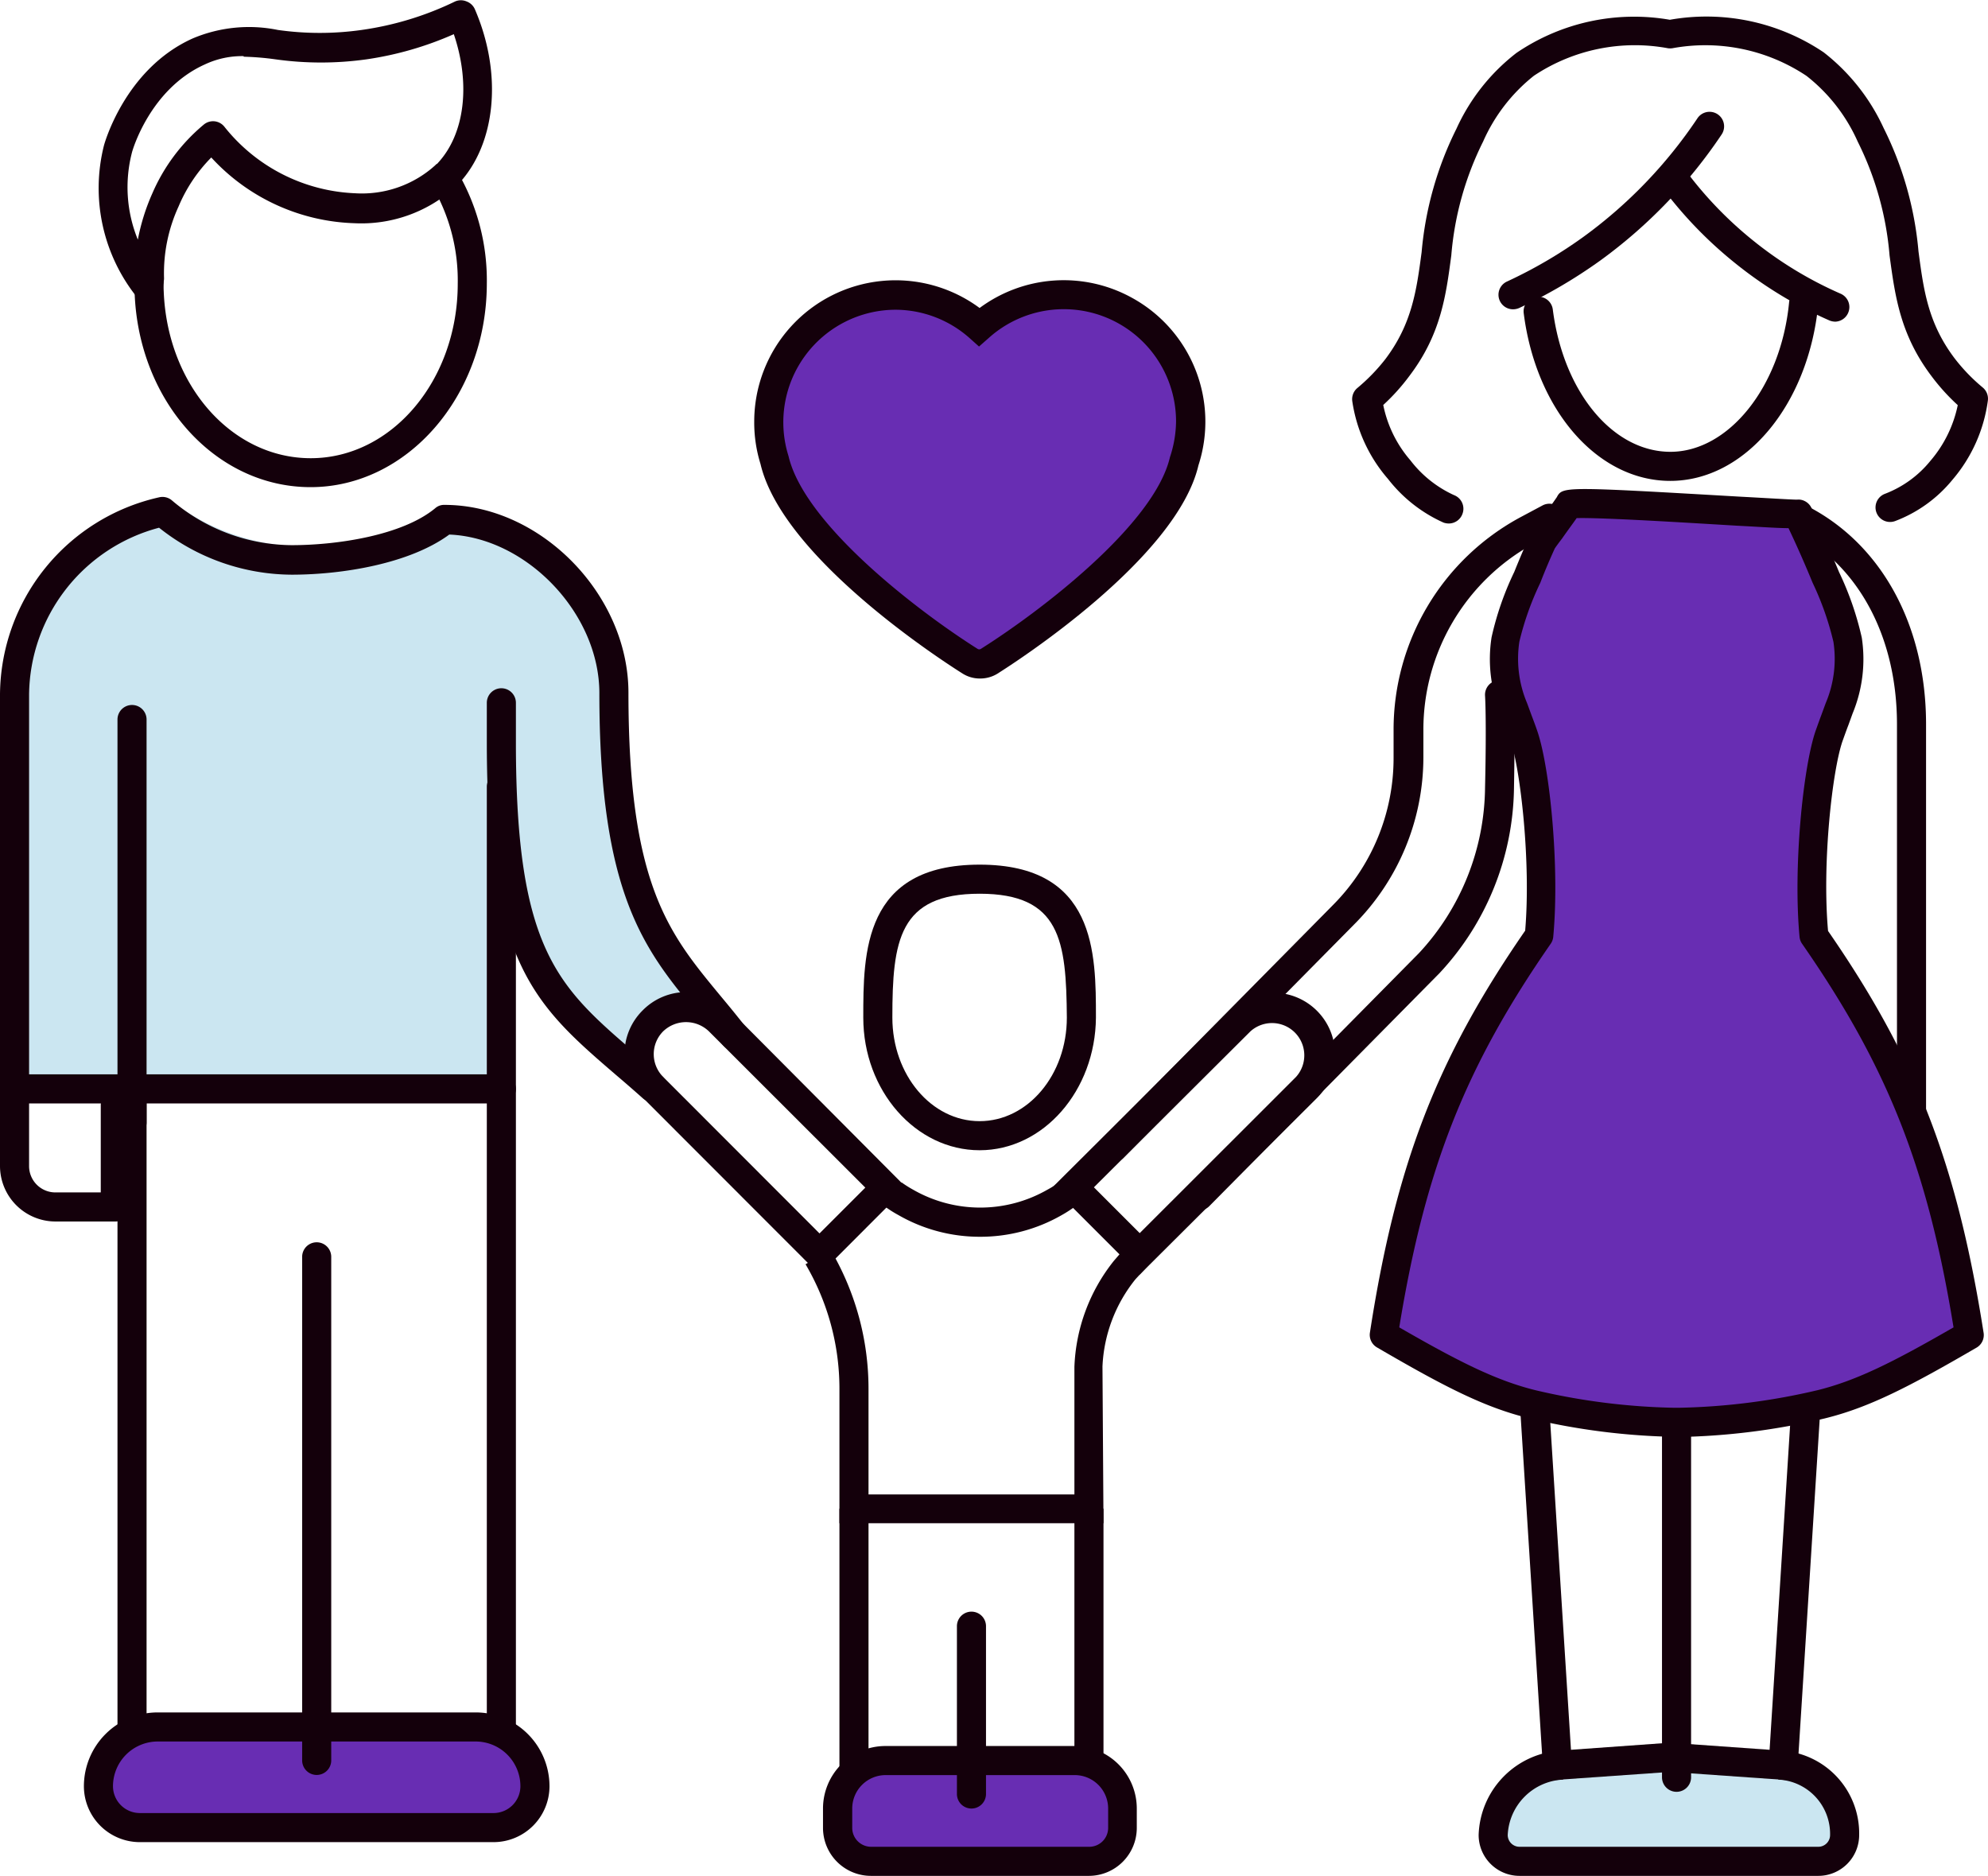 <?xml version="1.0" encoding="UTF-8"?> <svg xmlns="http://www.w3.org/2000/svg" viewBox="0 0 136.72 128.99"><title>family-ico</title><g id="Layer_2" data-name="Layer 2"><g id="Layer_1-2" data-name="Layer 1"><path d="M42.41,72.73a5.77,5.77,0,0,1,.79-1.22,16.41,16.41,0,0,1,3.11-2.77,2.89,2.89,0,0,1,.44-.27l.56-.43-.55-.66h0a19.31,19.31,0,0,1-3.4-5.26c-1.22-3-1.86-7.26-1.86-15.19,0-6.12-4.19-10.45-10.44-11.84-2.71,2.1-6.48,2.51-10,2.51a15.52,15.52,0,0,1-9.54-3.34C5.25,35.65.58,40.81.58,46.93V75.58c3.94-.18,7.88-.15,11.82-.22a4.52,4.52,0,0,1,1,.1H34.06V50.81c0,14.07,2.85,17.15,7.85,21.49Z" style="fill:#cbe6f1"></path><path d="M7.93,84H3.86A3.82,3.82,0,0,1,0,80.19V47.75A14,14,0,0,1,10.94,34.2a1,1,0,0,1,.87.2,12.85,12.85,0,0,0,8.24,3.09c3.14,0,7.62-.67,9.88-2.54a.91.91,0,0,1,.64-.23c6.62,0,12.65,6.17,12.65,12.92,0,13.18,2.76,16.52,6.26,20.76.59.71,1.2,1.44,1.82,2.25a1,1,0,0,1-1.59,1.21c-.6-.78-1.19-1.49-1.77-2.19-3.61-4.36-6.72-8.13-6.72-22,0-5.49-5-10.69-10.32-10.91-2.72,2-7.34,2.76-10.85,2.76a14.74,14.74,0,0,1-9.11-3.23A12,12,0,0,0,2,47.75V80.19A1.81,1.81,0,0,0,3.86,82H6.93V76a1,1,0,0,1,2,0V83A1,1,0,0,1,7.93,84Z" style="fill:#14000b"></path><path d="M44.86,75.77a1,1,0,0,1-.66-.25c-.64-.57-1.25-1.1-1.84-1.6-5.54-4.77-8.88-7.65-8.88-22.85V48.33a1,1,0,0,1,2,0v2.74c0,14.28,2.91,16.79,8.19,21.33L45.53,74a1,1,0,0,1-.67,1.75Z" style="fill:#14000b"></path><path d="M21.36,33.5c-6.51,0-11.82-5.86-12.1-13.34a6,6,0,0,1,0-.63v-.06h0a1,1,0,0,1,2,0,5.07,5.07,0,0,0,0,.57c.25,6.46,4.68,11.47,10.11,11.47,5.58,0,10.11-5.37,10.11-12a12.83,12.83,0,0,0-1.82-6.82,1,1,0,0,1,1.7-1.05,14.8,14.8,0,0,1,2.12,7.87C33.47,27.24,28,33.5,21.36,33.5Z" style="fill:#14000b"></path><path d="M10.24,20.86a1,1,0,0,1-.78-.37A12,12,0,0,1,7.15,10s1.4-5.25,6.11-7.36a9.94,9.94,0,0,1,5.85-.58,20.51,20.51,0,0,0,5.76,0A21.6,21.6,0,0,0,31.3.1a1,1,0,0,1,.79,0,1,1,0,0,1,.57.54c1.91,4.43,1.46,9.24-1.12,12a2.28,2.28,0,0,1-.21.22,1.58,1.58,0,0,1-.15.12,9.6,9.6,0,0,1-6.81,2.37,13.94,13.94,0,0,1-9.84-4.52,10.67,10.67,0,0,0-2.25,3.37,11,11,0,0,0-1,4.88,1,1,0,0,1-.12.54,1,1,0,0,1-.32,1.07A1,1,0,0,1,10.24,20.86Zm6.52-17a6,6,0,0,0-2.67.57c-3.81,1.71-5,6-5,6a9.51,9.51,0,0,0,.39,6.05,14.4,14.4,0,0,1,1-3.19A12.71,12.71,0,0,1,14,8.58a1,1,0,0,1,.74-.24,1,1,0,0,1,.68.36,12.11,12.11,0,0,0,9,4.59,7.53,7.53,0,0,0,5.51-1.92.44.44,0,0,1,.15-.12l.05-.06c1.84-2,2.24-5.42,1.08-8.84a23,23,0,0,1-6,1.73,22.54,22.54,0,0,1-6.27,0A18.81,18.81,0,0,0,16.76,3.9Z" style="fill:#14000b"></path><path d="M9.08,120.91a1,1,0,0,1-1-1v-45a1,1,0,0,1,2,0v45A1,1,0,0,1,9.08,120.91Z" style="fill:#14000b"></path><path d="M34.48,119.76a1,1,0,0,1-1-1V54.1a1,1,0,0,1,2,0v64.66A1,1,0,0,1,34.48,119.76Z" style="fill:#14000b"></path><path d="M9.08,78.19a1,1,0,0,1-1-1V49.48a1,1,0,0,1,2,0V77.19A1,1,0,0,1,9.08,78.19Z" style="fill:#14000b"></path><path d="M33.94,125.68H9.62a2.85,2.85,0,0,1-2.85-2.85h0a4.08,4.08,0,0,1,4.08-4.07H32.71a4.08,4.08,0,0,1,4.08,4.07h0A2.84,2.84,0,0,1,33.94,125.68Z" style="fill:#682db3"></path><path d="M33.94,126.68H9.62a3.85,3.85,0,0,1-3.85-3.85,5.08,5.08,0,0,1,5.08-5.07H32.71a5.08,5.08,0,0,1,5.08,5.07A3.85,3.85,0,0,1,33.94,126.68Zm-23.09-6.92a3.08,3.08,0,0,0-3.08,3.07,1.85,1.85,0,0,0,1.85,1.85H33.94a1.85,1.85,0,0,0,1.85-1.85,3.08,3.08,0,0,0-3.08-3.07Z" style="fill:#14000b"></path><path d="M21.78,122.06a1,1,0,0,1-1-1V86.43a1,1,0,0,1,2,0v34.63A1,1,0,0,1,21.78,122.06Z" style="fill:#14000b"></path><path d="M34.48,75.88H1a1,1,0,0,1,0-2H34.48a1,1,0,0,1,0,2Z" style="fill:#14000b"></path><path d="M107.5,121.37a4.94,4.94,0,0,0-4.81,4.81h0A1.81,1.81,0,0,0,104.5,128h20.55a1.81,1.81,0,0,0,1.81-1.81h0a4.72,4.72,0,0,0-4.56-4.81" style="fill:#cbe6f1"></path><path d="M125.05,129H104.5a2.81,2.81,0,0,1-2.81-2.81,6,6,0,0,1,5.81-5.81v2a4,4,0,0,0-3.81,3.81.81.81,0,0,0,.81.81h20.55a.81.81,0,0,0,.81-.81,3.74,3.74,0,0,0-3.56-3.81v-2a5.7,5.7,0,0,1,5.56,5.81A2.81,2.81,0,0,1,125.05,129Z" style="fill:#14000b"></path><path d="M131.46,78.42a1,1,0,0,1-1-1V49.81c0-6.06-2.68-11-7.17-13.28a1,1,0,1,1,.9-1.78c5.18,2.6,8.27,8.23,8.27,15.06V77.42A1,1,0,0,1,131.46,78.42Z" style="fill:#14000b"></path><polygon points="123.57 122.46 114.87 121.85 106.17 122.46 104.57 97.24 106.57 97.11 108.04 120.33 114.87 119.84 114.94 119.85 121.7 120.33 123.17 97.08 125.17 97.21 123.57 122.46" style="fill:#14000b"></polygon><path d="M115.3,123.22a1,1,0,0,1-1-1V98a1,1,0,0,1,2,0v24.25A1,1,0,0,1,115.3,123.22Z" style="fill:#14000b"></path><path d="M114.87,33.07c-5,0-9.23-4.85-10.08-11.53a1,1,0,0,1,2-.26c.72,5.67,4.12,9.79,8.09,9.79s7.59-4.42,8.16-10.27a1,1,0,1,1,2,.19C124.35,27.87,120,33.07,114.87,33.07Z" style="fill:#14000b"></path><path d="M99.64,36a1.13,1.13,0,0,1-.36-.06,10,10,0,0,1-3.82-3A10.48,10.48,0,0,1,93,27.59a1,1,0,0,1,.34-.9,12.91,12.91,0,0,0,1.94-2c1.83-2.43,2.14-4.72,2.49-7.36a23.56,23.56,0,0,1,2.4-8.49,13.77,13.77,0,0,1,4.12-5.2,14.38,14.38,0,0,1,10.55-2.28A14.43,14.43,0,0,1,125.42,3.6a14,14,0,0,1,4.12,5.2,23.56,23.56,0,0,1,2.4,8.49c.35,2.64.65,4.93,2.49,7.36a12.41,12.41,0,0,0,1.93,2,1,1,0,0,1,.35.9A10.51,10.51,0,0,1,134.27,33a9.37,9.37,0,0,1-3.93,2.83,1,1,0,0,1-.71-1.87,7.42,7.42,0,0,0,3.13-2.27,8.52,8.52,0,0,0,1.88-3.83,14.18,14.18,0,0,1-1.81-2c-2.15-2.85-2.5-5.49-2.88-8.29a21.42,21.42,0,0,0-2.19-7.83,11.85,11.85,0,0,0-3.52-4.52A12.53,12.53,0,0,0,115,3.32a1.31,1.31,0,0,1-.28,0,12.52,12.52,0,0,0-9.23,1.89A11.89,11.89,0,0,0,102,9.73a21.42,21.42,0,0,0-2.19,7.83c-.37,2.8-.72,5.44-2.88,8.29a14.11,14.11,0,0,1-1.8,2A8.32,8.32,0,0,0,97,31.66a7.91,7.91,0,0,0,3,2.39,1,1,0,0,1,.58,1.28A1,1,0,0,1,99.64,36Z" style="fill:#14000b"></path><path d="M104.06,21.27a1,1,0,0,1-.42-1.91,31.88,31.88,0,0,0,5.24-3.06,32.17,32.17,0,0,0,7.86-8.17,1,1,0,0,1,1.66,1.12,34.27,34.27,0,0,1-8.35,8.67,34.83,34.83,0,0,1-5.57,3.26A1.06,1.06,0,0,1,104.06,21.27Z" style="fill:#14000b"></path><path d="M126.22,22.12a1.1,1.1,0,0,1-.4-.08,28.74,28.74,0,0,1-6.56-4,28.52,28.52,0,0,1-5-5.21,1,1,0,0,1,1.61-1.18,26.44,26.44,0,0,0,4.62,4.83,26.44,26.44,0,0,0,6.1,3.72,1,1,0,0,1,.51,1.32A1,1,0,0,1,126.22,22.12Z" style="fill:#14000b"></path><path d="M60.86,121.06H73.91a3.29,3.29,0,0,1,3.29,3.29v1.34a2.3,2.3,0,0,1-2.3,2.3h-15a2.3,2.3,0,0,1-2.3-2.3v-1.34A3.29,3.29,0,0,1,60.86,121.06Z" style="fill:#682db3"></path><path d="M74.9,129h-15a3.3,3.3,0,0,1-3.3-3.29v-1.35a4.3,4.3,0,0,1,4.29-4.29h13a4.3,4.3,0,0,1,4.29,4.29v1.35A3.3,3.3,0,0,1,74.9,129Zm-14-6.93a2.3,2.3,0,0,0-2.29,2.29v1.35a1.3,1.3,0,0,0,1.3,1.29h15a1.3,1.3,0,0,0,1.3-1.29v-1.35a2.3,2.3,0,0,0-2.29-2.29Z" style="fill:#14000b"></path><path d="M66.81,124.37a1,1,0,0,1-1-1V111.83a1,1,0,1,1,2,0v11.54A1,1,0,0,1,66.81,124.37Z" style="fill:#14000b"></path><rect x="57.73" y="103.75" width="2" height="18.47" style="fill:#14000b"></rect><rect x="73.89" y="103.75" width="2" height="17.41" style="fill:#14000b"></rect><path d="M67.37,79.1c-4.39,0-8-4.09-8-9.12,0-4.44,0-10.52,8-10.52s8,6.08,8,10.52C75.33,75,71.76,79.1,67.37,79.1Zm0-17.64c-5.55,0-6,3.22-6,8.52,0,3.93,2.68,7.12,6,7.12s6-3.19,6-7.12C73.33,64.68,72.93,61.46,67.37,61.46Z" style="fill:#14000b"></path><path d="M67.37,85.05a11.19,11.19,0,0,1-5.58-1.49,8.13,8.13,0,0,1-1-.64L62,81.31a8.18,8.18,0,0,0,.81.51,9.28,9.28,0,0,0,9.21,0,7.34,7.34,0,0,0,.82-.51L74,82.92a8.75,8.75,0,0,1-1,.65A11.22,11.22,0,0,1,67.37,85.05Z" style="fill:#14000b"></path><path d="M75.89,104.75H57.73V95.5a16.88,16.88,0,0,0-2.33-8.56l1.72-1a18.81,18.81,0,0,1,2.61,9.58v7.25H73.89V94a12.41,12.41,0,0,1,2.71-7.29l1-1.16,1.49,1.34-1,1.08a10.27,10.27,0,0,0-2.27,6Z" style="fill:#14000b"></path><path d="M78.38,87.65l-6-6L84.57,69.51a4.22,4.22,0,1,1,6,6Zm-3.15-6,3.15,3.15L89.13,74.06A2.22,2.22,0,0,0,86,70.92Z" style="fill:#14000b"></path><path d="M56.36,87.65,44.2,75.48a4.22,4.22,0,0,1,0-6,4.21,4.21,0,0,1,6,0L62.33,81.67ZM45.61,74.06,56.36,84.82l3.15-3.15L48.75,70.92a2.27,2.27,0,0,0-3.14,0,2.22,2.22,0,0,0,0,3.14Z" style="fill:#14000b"></path><path d="M77.37,21.39a8.72,8.72,0,0,0-10,1.1A8.72,8.72,0,0,0,52.87,29a8.51,8.51,0,0,0,.41,2.64c1.44,6.2,13,13.49,13.45,13.8a1.23,1.23,0,0,0,.65.19,1.25,1.25,0,0,0,.64-.19c.49-.31,12-7.6,13.44-13.8A8.52,8.52,0,0,0,81.88,29a8.75,8.75,0,0,0-4.51-7.64Z" style="fill:#682db3"></path><path d="M67.38,46.66a2.22,2.22,0,0,1-1.18-.34c-1.27-.8-12.38-7.93-13.9-14.42A9.58,9.58,0,0,1,51.87,29a9.72,9.72,0,0,1,15.5-7.82,9.71,9.71,0,0,1,10.48-.7h0A9.71,9.71,0,0,1,82.42,32c-1.5,6.42-12.6,13.56-13.86,14.35A2.27,2.27,0,0,1,67.38,46.66ZM61.59,21.3a7.74,7.74,0,0,0-7.36,10.07c1.1,4.72,9,10.73,13,13.25a.21.21,0,0,0,.23,0c4-2.52,11.92-8.52,13-13.18A8,8,0,0,0,80.88,29,7.72,7.72,0,0,0,68,23.24l-.67.59-.66-.59A7.71,7.71,0,0,0,61.59,21.3Z" style="fill:#14000b"></path><path d="M123.64,35.36c0,.07-15.57-1-15.72-.68-.29.52-1.76,2.41-1.83,2.56-.32.72-.68,1.55-1,2.46a20.37,20.37,0,0,0-1.5,4.27,9,9,0,0,0,.58,4.72c.23.63.47,1.26.7,1.9.79,2.29,1.49,9,1,13.75-6.4,9.21-9,16.46-10.68,27.46,4.69,2.72,7.33,4.06,10.22,4.77a45.46,45.46,0,0,0,9.79,1.24h.27a45.56,45.56,0,0,0,9.8-1.24c2.88-.71,5.52-2,10.21-4.77-1.72-11-4.28-18.25-10.68-27.46-.45-4.79.26-11.46,1-13.75.22-.64.46-1.27.69-1.9a8.76,8.76,0,0,0,.58-4.72,20.37,20.37,0,0,0-1.5-4.27c-.69-1.71-1.34-3.11-1.84-4.14a.13.13,0,0,0,0-.08" style="fill:#682db3"></path><path d="M115.45,98.81h-.26a46.46,46.46,0,0,1-10-1.27c-3.09-.75-5.84-2.17-10.49-4.88a1,1,0,0,1-.49-1C96,80.05,98.82,72.78,104.89,64c.4-4.73-.32-11-1-13.07-.13-.36-.26-.73-.4-1.09l-.29-.8a9.72,9.72,0,0,1-.62-5.22,20.73,20.73,0,0,1,1.56-4.49c.37-.92.73-1.76,1.06-2.49a6.13,6.13,0,0,1,.69-1c.38-.52,1-1.39,1.17-1.64.41-.75.41-.75,12.53-.05,1.87.1,3.63.21,4,.21a.93.93,0,0,1,.51.09,1,1,0,0,1,.53.61l0,0a1,1,0,0,0,0,.12c.64,1.33,1.26,2.74,1.85,4.17a21.15,21.15,0,0,1,1.56,4.5,9.78,9.78,0,0,1-.63,5.21l-.29.8c-.14.36-.27.73-.4,1.09-.7,2-1.42,8.34-1,13.07,6.08,8.79,8.88,16.06,10.7,27.65a1,1,0,0,1-.48,1c-4.66,2.71-7.41,4.13-10.48,4.88a46.71,46.71,0,0,1-10,1.27Zm-.12-2h.11A45.05,45.05,0,0,0,125,95.6c2.7-.67,5.22-1.94,9.35-4.32-1.79-11-4.55-17.93-10.41-26.37a1,1,0,0,1-.18-.48c-.45-4.78.24-11.65,1.1-14.16.14-.39.27-.76.41-1.13l.29-.79a7.8,7.8,0,0,0,.53-4.21,20.21,20.21,0,0,0-1.43-4.06c-.53-1.29-1.09-2.56-1.66-3.76-.72,0-1.83-.08-3.57-.17-3.35-.2-9.29-.57-11-.52-.25.36-.61.84-1,1.4-.23.3-.42.56-.5.68-.32.7-.66,1.49-1,2.37a20,20,0,0,0-1.44,4.05,7.83,7.83,0,0,0,.53,4.22l.29.79c.14.37.28.74.41,1.12.87,2.52,1.55,9.39,1.1,14.17a1,1,0,0,1-.18.48c-5.86,8.44-8.62,15.41-10.41,26.37,4.13,2.38,6.66,3.65,9.36,4.32a45,45,0,0,0,9.58,1.21Z" style="fill:#14000b"></path><path d="M76.58,79.92a1,1,0,0,1-.7-.29,1,1,0,0,1,0-1.41l15.81-16a14.33,14.33,0,0,0,4.15-10.11V50.19a16.59,16.59,0,0,1,8.76-14.64l1.48-.79a1,1,0,0,1,1.17.16,1,1,0,0,1,.22,1.13l0,.11-.47,1a1,1,0,0,1-1.33.49,1.08,1.08,0,0,1-.3-.21,14.58,14.58,0,0,0-7.48,12.75v1.89A16.3,16.3,0,0,1,93.1,63.6l-15.81,16A1,1,0,0,1,76.58,79.92Z" style="fill:#14000b"></path><path d="M82.48,83.24a1,1,0,0,1-.7-.29,1,1,0,0,1,0-1.41l15.81-16a16.94,16.94,0,0,0,4.54-11.36c.11-4.8,0-6.33,0-6.34a1,1,0,0,1,.93-1.06,1,1,0,0,1,1.06.94c0,.06.09,1.58,0,6.51A19,19,0,0,1,99,66.92l-15.81,16A1,1,0,0,1,82.48,83.24Z" style="fill:#14000b"></path></g></g></svg> 